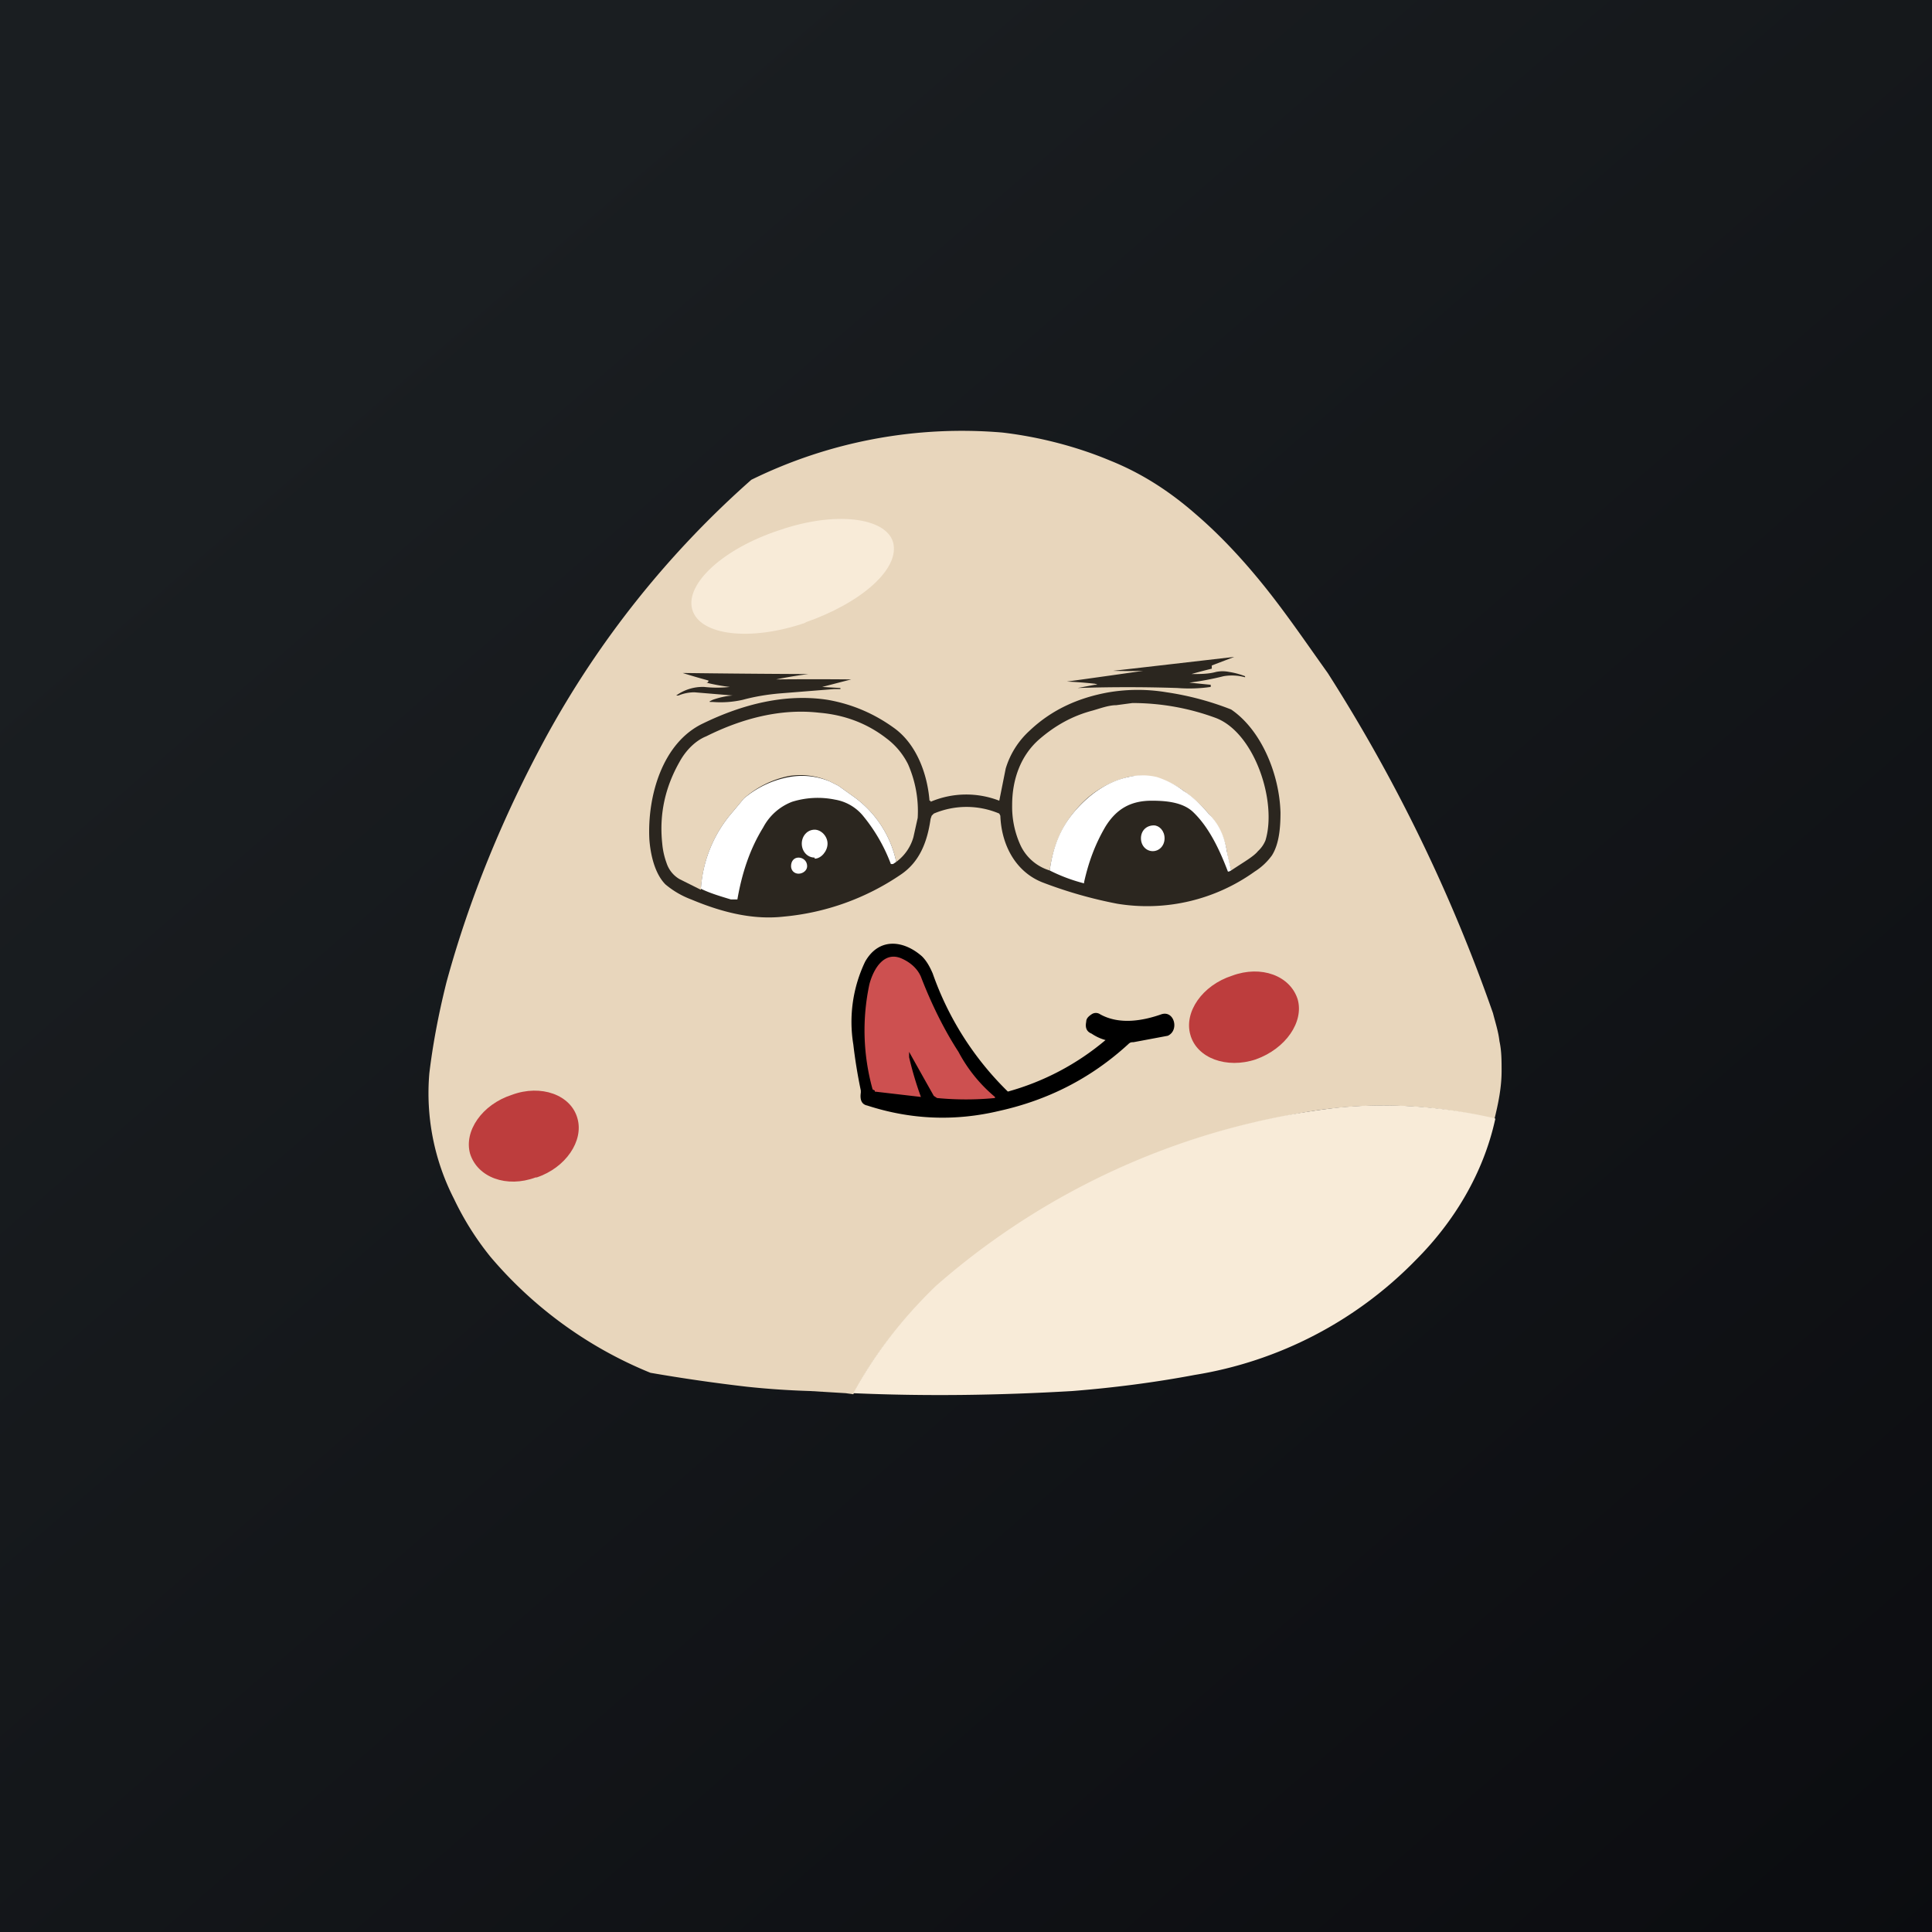 <!-- by TradingView --><svg width="18" height="18" viewBox="0 0 18 18" xmlns="http://www.w3.org/2000/svg"><rect x="0" y="0" width="18" height="18" fill="#333333" stroke="none"/><path fill="url(#armdytlql)" d="M0 0h18v18H0z"/><path d="M13.93 10.43a4.26 4.26 0 0 0-1.96-.03 6.88 6.88 0 0 0-3.25 1.59c-.3.29-.57.62-.77 1l-.07-.01-.33-.02a7.8 7.8 0 0 1-.59-.04 16.05 16.05 0 0 1-.9-.13 3.86 3.86 0 0 1-1.49-1.08 2.7 2.7 0 0 1-.34-.54A2.16 2.16 0 0 1 4 10c.03-.25.08-.53.16-.85.21-.77.52-1.53.92-2.27a8.87 8.87 0 0 1 1.92-2.41 4.45 4.45 0 0 1 2.34-.44c.34.04.69.13 1 .26.3.12.56.29.8.5.21.18.42.4.63.66.21.26.4.54.6.82a15.18 15.18 0 0 1 1.54 3.17c.02.08.05.17.06.26.02.09.02.18.02.28 0 .15-.03.3-.07.46Z" fill="#E8D6BC"/><path d="M7.5 5.8c.52-.18.89-.5.82-.75-.07-.23-.54-.29-1.06-.11-.52.17-.88.5-.81.74.07.24.54.3 1.06.12Z" fill="#F8EBD8"/><path d="M10.65 6.25a5 5 0 0 1-.28 0 754.14 754.14 0 0 0 1.13-.13l-.21.08v.03a4.63 4.63 0 0 0-.19.05c.08 0 .16 0 .23-.02a.3.3 0 0 1 .12 0 .72.72 0 0 1 .15.04v.01a.46.46 0 0 0-.2-.01 2.7 2.7 0 0 1-.32.06l.2.02v.02a1.4 1.4 0 0 1-.31.01 14.12 14.12 0 0 0-.93 0l.16-.03c.03 0 .03 0 0-.01a3.89 3.89 0 0 0-.26-.02 102.37 102.37 0 0 0 .71-.1ZM6.83 6.48l-.36-.03a.4.4 0 0 0-.15.03H6.3a.42.42 0 0 1 .26-.08 1.09 1.09 0 0 0 .24 0 1.73 1.73 0 0 1-.22-.04h.01l.01-.01v-.01a6.18 6.18 0 0 1-.24-.07 129.75 129.75 0 0 0 1.17.01 4.38 4.38 0 0 0-.3.05 34.25 34.25 0 0 1 .7 0 194.82 194.82 0 0 0-.27.07l.17.01v.01h-.06l-.5.04c-.12.01-.24.03-.35.06a.93.93 0 0 1-.28.02c-.04 0-.04 0 0-.02a.75.75 0 0 1 .18-.04ZM8.67 7.47a.85.85 0 0 1 .64-.01l.06-.3a.78.78 0 0 1 .22-.35c.21-.2.46-.31.74-.36.18-.03.36-.03.54 0a2.73 2.73 0 0 1 .6.16c.28.19.45.6.46.96 0 .13-.01.29-.08.4a.58.58 0 0 1-.16.15 1.72 1.72 0 0 1-1.28.3 4.1 4.1 0 0 1-.7-.2c-.25-.1-.38-.35-.39-.62l-.01-.02a.78.78 0 0 0-.61 0l-.02.02-.01.03c-.03.21-.1.4-.28.52a2.31 2.31 0 0 1-1.09.39c-.27.03-.55-.03-.86-.16a.82.82 0 0 1-.24-.14c-.1-.1-.14-.28-.15-.42-.02-.4.12-.9.5-1.08.37-.18.77-.28 1.16-.22.23.04.44.13.63.27.2.15.3.42.32.67h.01Z" fill="#2B261F"/><path d="M11.47 8.11a2 2 0 0 1-.04-.18.7.7 0 0 0-.17-.35 1.4 1.4 0 0 0-.23-.21.77.77 0 0 0-.25-.12.57.57 0 0 0-.27-.01.91.91 0 0 0-.49.31c-.13.15-.21.34-.24.56a.44.44 0 0 1-.27-.23.86.86 0 0 1-.08-.38c0-.24.08-.46.25-.61.15-.13.31-.22.5-.27.07-.02.15-.05.22-.05l.15-.02a2.24 2.24 0 0 1 .78.14c.36.14.57.78.46 1.14a.28.28 0 0 1-.07.1c-.04.05-.13.1-.25.18ZM8.35 8.03a1 1 0 0 0-.4-.61l-.14-.1-.08-.04a.67.67 0 0 0-.38-.05.9.9 0 0 0-.42.21l-.1.12a1.21 1.21 0 0 0-.3.73l-.2-.1a.27.27 0 0 1-.12-.15.7.7 0 0 1-.04-.18c-.03-.28.03-.53.16-.76.06-.11.15-.2.25-.24.34-.17.7-.26 1.05-.22.24.02.45.1.63.24.08.06.15.14.2.24.07.16.1.33.09.5l-.04.18a.43.43 0 0 1-.16.23Z" fill="#E8D6BC"/><path d="m8.35 8.03-.03.02H8.3a1.58 1.58 0 0 0-.26-.45.43.43 0 0 0-.26-.15.8.8 0 0 0-.4.02.51.51 0 0 0-.27.24c-.13.21-.2.44-.24.67H6.81c-.1-.03-.2-.06-.28-.1a1.21 1.21 0 0 1 .3-.72l.1-.12a.9.9 0 0 1 .42-.2.67.67 0 0 1 .38.04l.08.04.14.1a1 1 0 0 1 .4.61ZM11.47 8.11l-.02.01h-.01c-.08-.21-.18-.42-.33-.56-.1-.09-.26-.1-.38-.1-.2 0-.33.08-.43.24-.1.17-.16.34-.2.52v.01a1.58 1.58 0 0 1-.32-.12c.03-.22.1-.4.24-.56.13-.15.3-.27.49-.31a.57.57 0 0 1 .27 0c.09.03.17.07.25.13.08.05.16.13.23.21.1.1.15.22.17.35l.04.18Z" fill="#fff"/><path d="M10.74 7.93c.06 0 .11-.05.11-.12 0-.07-.05-.12-.1-.12-.07 0-.12.05-.12.12 0 .07.05.12.11.12ZM7.59 8c.06 0 .12-.07.12-.14s-.06-.13-.12-.13c-.07 0-.12.06-.12.13s.05.13.12.13ZM7.44 8.14c.04 0 .08-.03.08-.07 0-.05-.04-.08-.08-.08s-.07.03-.07.08c0 .04.03.07.07.07Z" fill="#fff"/><path d="M10.3 9.69a.43.43 0 0 1-.13-.06c-.05-.02-.06-.06-.05-.11 0-.03.02-.05.05-.07a.07.07 0 0 1 .08 0c.18.1.4.06.57 0 .12-.04.17.15.06.2l-.32.06c-.02 0-.03 0-.05.02-.35.32-.75.52-1.2.62-.42.1-.83.08-1.23-.05-.05-.01-.07-.05-.06-.12v-.02a4.8 4.8 0 0 1-.07-.43 1.3 1.3 0 0 1 .11-.77c.13-.23.36-.2.53-.05.04.04.07.09.1.16a2.86 2.86 0 0 0 .7 1.1 2.4 2.4 0 0 0 .91-.48Z"/><path d="M8.47 9.8v.05a3.16 3.16 0 0 0 .11.37l-.43-.05v-.01l-.02-.01a2.05 2.05 0 0 1-.03-.98c.04-.15.14-.31.3-.24.09.04.15.1.18.17.1.26.22.5.35.7a1.4 1.4 0 0 0 .34.42v.01a2.8 2.8 0 0 1-.54 0l-.03-.02a79.42 79.42 0 0 1-.23-.41Z" fill="#CD5050"/><path d="M11.7 9.87c.28-.1.45-.35.39-.56-.07-.22-.34-.32-.61-.22-.28.09-.45.34-.39.55.06.22.34.32.61.23ZM5 10.97c.27-.09.44-.34.38-.55-.06-.22-.34-.32-.61-.22-.28.09-.45.34-.39.55.07.22.34.32.61.22Z" fill="#BD3D3D"/><path d="M13.93 10.43c-.11.5-.38.95-.74 1.31a3.7 3.7 0 0 1-2.06 1.07c-.37.07-.76.12-1.14.15-.68.04-1.36.05-2.04.02.2-.37.46-.7.77-1a6.88 6.88 0 0 1 3.74-1.66c.5-.05.99-.01 1.47.1Z" fill="#F8EBD8"/><defs><linearGradient id="armdytlql" x1="3.35" y1="3.12" x2="21.9" y2="24.43" gradientUnits="userSpaceOnUse"><stop stop-color="#1A1E21"/><stop offset="1" stop-color="#06060A"/></linearGradient></defs></svg>